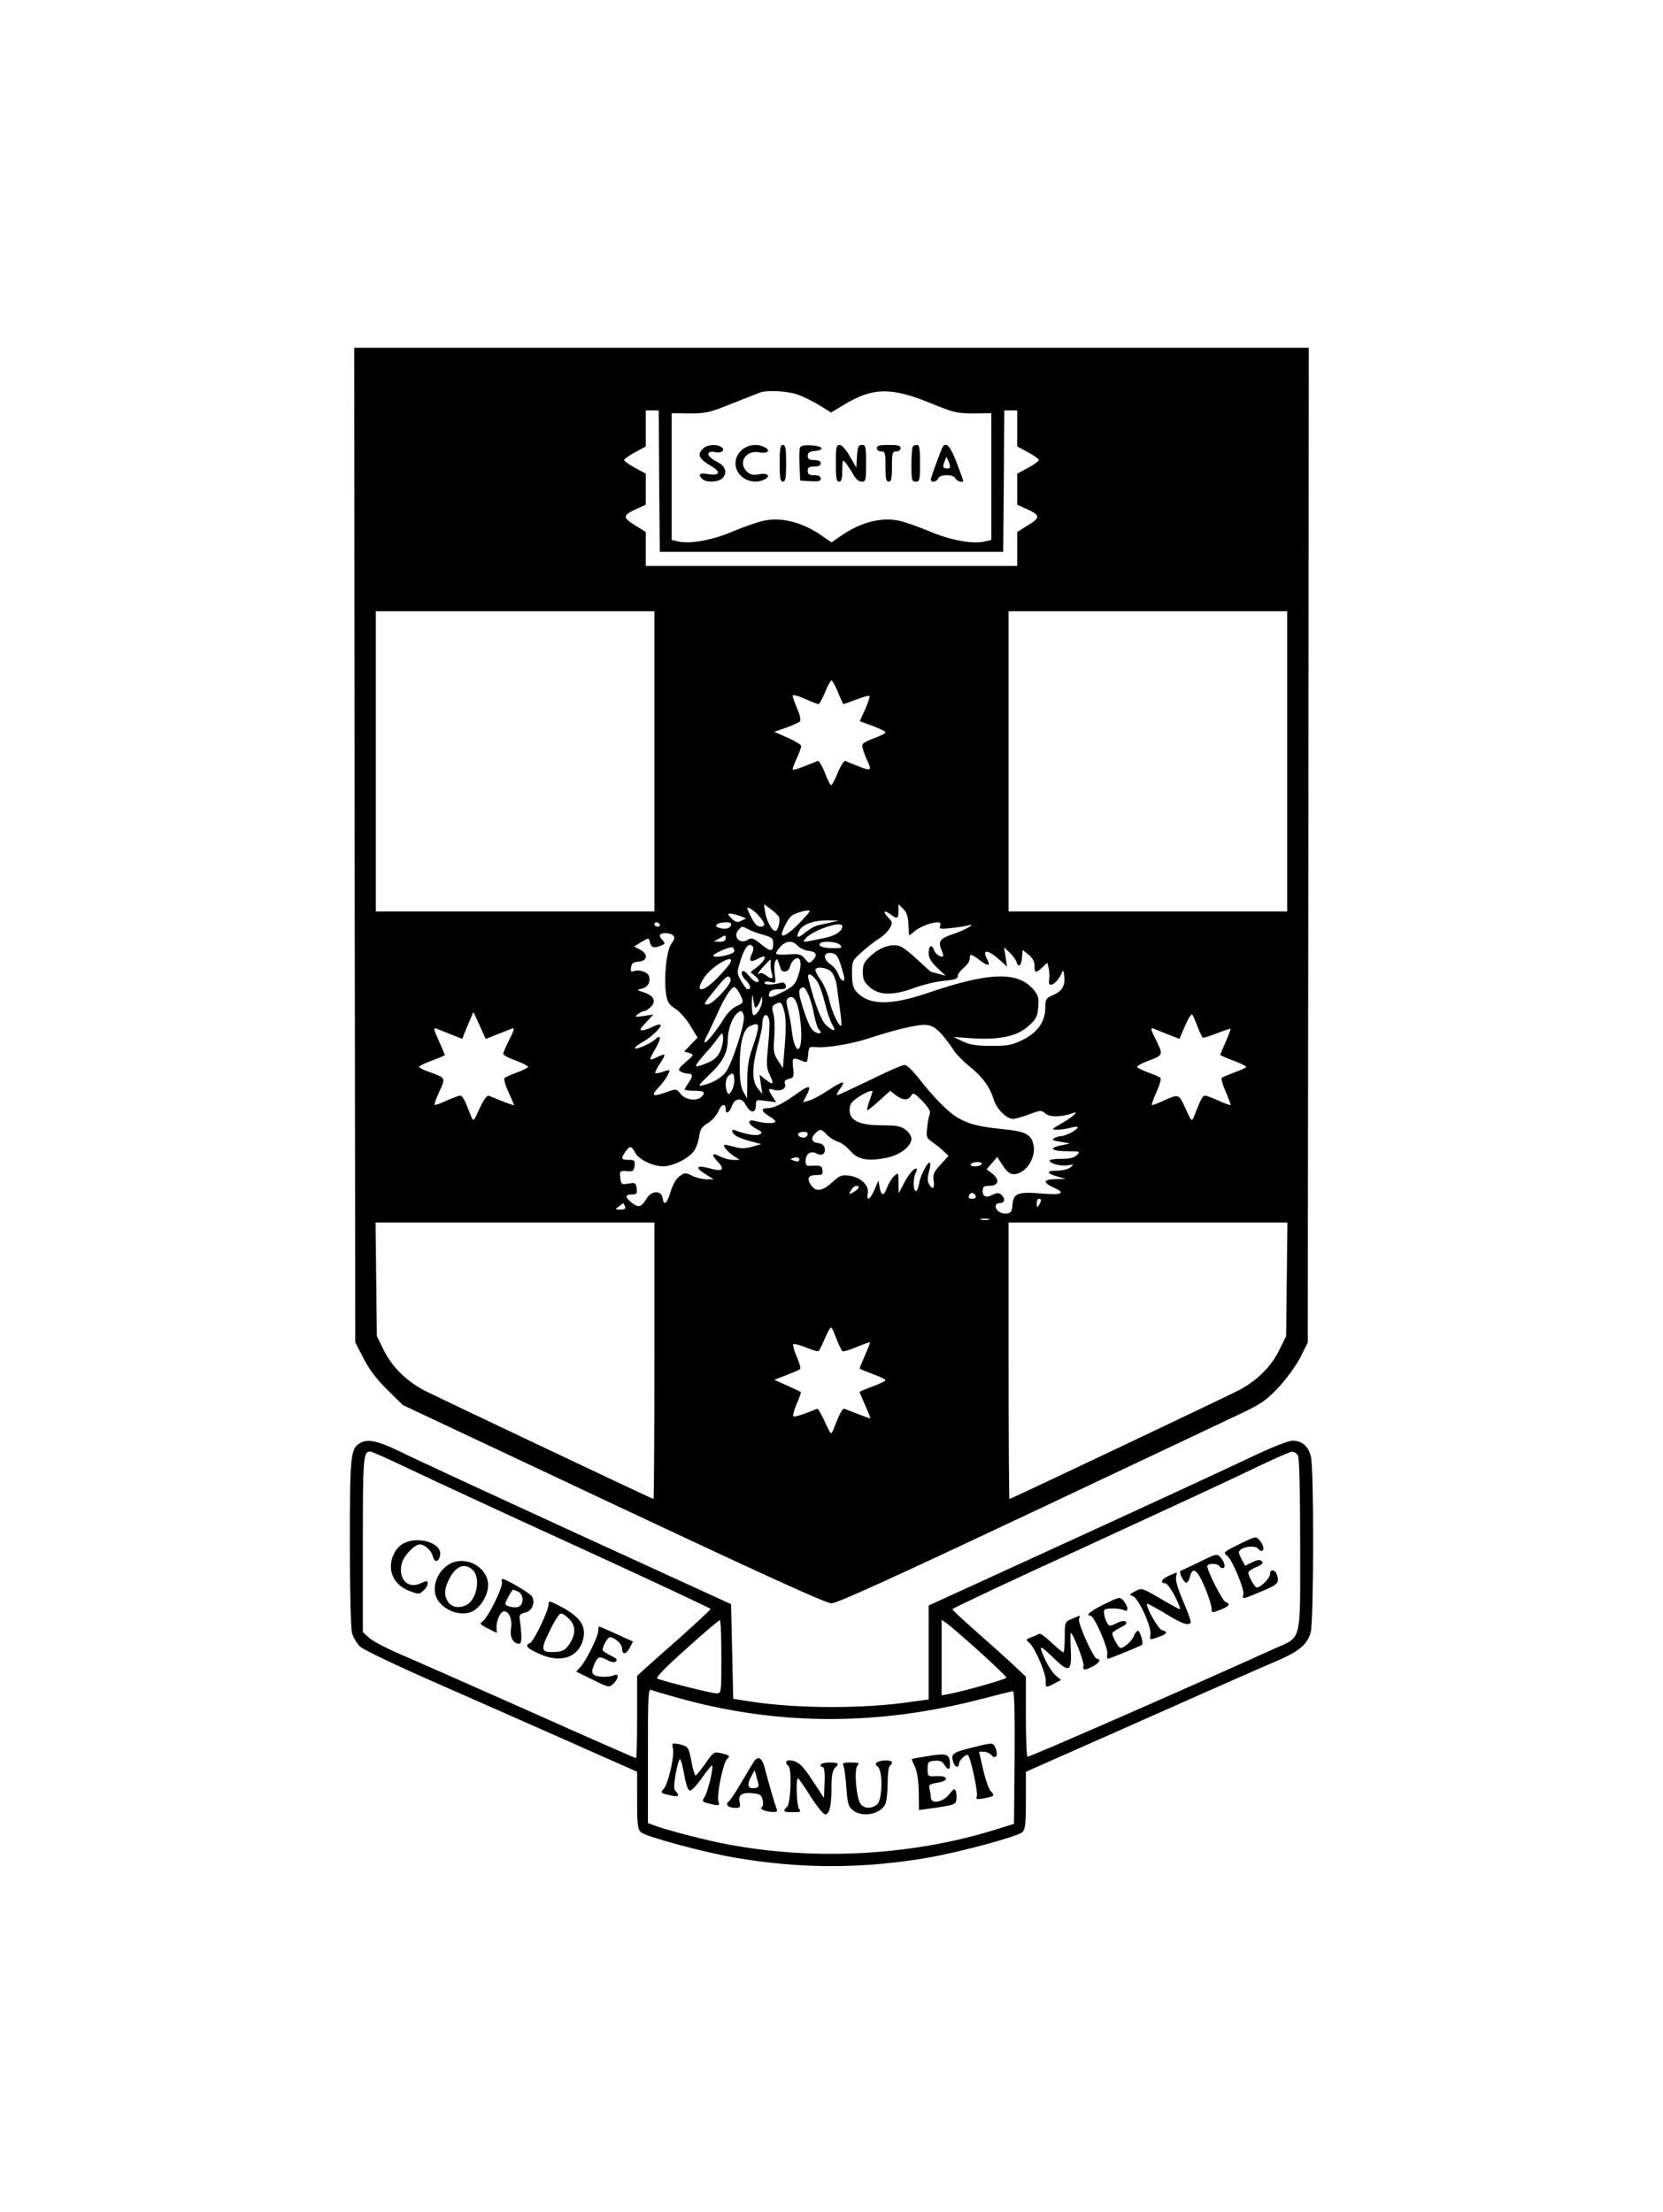 <?xml version="1.0" standalone="no"?>
<!DOCTYPE svg PUBLIC "-//W3C//DTD SVG 20010904//EN"
 "http://www.w3.org/TR/2001/REC-SVG-20010904/DTD/svg10.dtd">
<svg version="1.0" xmlns="http://www.w3.org/2000/svg"
 width="770pt" height="1024pt" viewBox="0 0 770 1024"
 preserveAspectRatio="xMidYMid meet">

<g transform="translate(0,1024) scale(0.1,-0.1)"
fill="#000000" stroke="none">
<path d="M1642 6328 l3 -2303 39 -75 c26 -51 61 -97 110 -145 l71 -70 975
-459 c706 -332 985 -459 1010 -459 25 0 282 117 925 420 490 231 933 441 986
466 81 39 107 58 161 116 35 38 80 100 99 137 l34 68 3 2303 2 2303 -2210 0
-2210 0 2 -2302z m2043 2088 c26 -8 74 -31 105 -50 l58 -36 58 35 c135 82 219
83 399 10 112 -46 126 -49 203 -49 l82 1 0 -293 0 -294 -26 -6 c-57 -15 -162
4 -260 46 -53 22 -118 45 -145 50 -82 16 -176 -9 -264 -70 l-45 -31 -45 31
c-88 61 -182 86 -265 70 -27 -5 -93 -28 -146 -50 -98 -42 -201 -60 -258 -46
l-26 6 0 294 0 293 83 -1 c75 0 91 3 197 46 63 25 122 48 130 51 30 11 118 7
165 -7z m-633 -403 l3 -328 795 0 795 0 3 328 2 327 30 0 30 0 0 -83 0 -84 50
-27 c28 -15 50 -31 50 -36 0 -5 -22 -21 -50 -36 l-50 -27 0 -72 0 -72 40 -18
c67 -30 69 -40 11 -76 l-51 -32 0 -78 0 -79 -860 0 -860 0 0 79 0 78 -51 32
c-58 36 -56 46 11 76 l40 18 0 72 0 72 -50 27 c-27 15 -50 31 -50 36 0 5 23
21 50 36 l50 27 0 84 0 83 30 0 30 0 2 -327z m-22 -1298 l0 -695 -645 0 -645
0 0 695 0 695 645 0 645 0 0 -695z m2930 0 l0 -695 -645 0 -645 0 0 695 0 695
645 0 645 0 0 -695z m-2080 320 c12 -30 24 -55 25 -55 2 0 28 10 59 21 31 12
59 20 62 17 2 -3 -6 -31 -20 -61 l-25 -56 60 -22 c32 -12 59 -25 59 -30 0 -4
-23 -16 -51 -26 -28 -10 -53 -23 -56 -30 -3 -6 5 -33 16 -59 32 -72 37 -71
-95 -17 -6 2 -21 -21 -34 -52 -12 -30 -26 -57 -30 -60 -4 -3 -18 22 -30 56
-13 33 -28 58 -34 56 -92 -38 -116 -45 -116 -38 0 5 9 28 20 52 11 24 20 49
20 55 0 6 -28 23 -62 38 l-63 28 55 19 c30 11 58 23 64 29 5 5 1 28 -13 59
-11 27 -21 54 -21 60 0 6 25 0 56 -14 31 -14 60 -25 64 -25 4 0 18 25 30 55
12 30 26 55 30 55 4 0 18 -25 30 -55z m-273 -1041 c7 -19 -5 -64 -17 -64 -16
0 -40 45 -47 86 l-6 38 32 -23 c18 -13 35 -30 38 -37z m599 -32 c1 -26 3 -49
3 -51 1 -3 11 5 24 16 23 21 78 43 108 43 13 0 16 -5 12 -16 -5 -15 1 -16 48
-11 30 3 65 8 79 12 48 14 -10 -21 -68 -40 -59 -19 -70 -34 -53 -72 6 -14 10
-27 8 -30 -9 -8 -37 10 -42 28 -10 30 -25 22 -25 -13 0 -23 10 -40 40 -69 l39
-37 -32 9 c-17 5 -33 9 -35 9 -2 0 -29 24 -61 54 -31 30 -68 59 -83 65 -37 14
-92 -3 -136 -44 -31 -28 -37 -40 -37 -75 0 -35 6 -47 33 -71 43 -38 109 -39
207 -2 39 14 99 29 135 32 52 5 65 9 65 23 0 9 13 26 28 38 15 12 27 30 27 41
0 25 6 24 47 -7 38 -29 51 -27 34 4 -27 51 4 47 63 -7 l29 -26 -7 45 -7 44 25
-23 c14 -13 28 -32 32 -43 9 -30 23 -21 26 18 l3 36 28 -22 c18 -15 27 -31 27
-51 0 -35 6 -36 36 -8 l23 22 7 -27 c3 -14 4 -38 2 -51 -9 -45 35 -22 58 30 7
17 9 13 12 -18 4 -44 -12 -68 -59 -87 -25 -11 -29 -18 -29 -54 0 -65 -35 -116
-104 -150 -51 -25 -69 -28 -145 -28 -67 0 -97 4 -132 20 l-44 21 87 -6 c125
-8 207 9 259 56 36 32 42 43 46 86 4 41 1 55 -17 78 -73 92 -206 89 -503 -13
-167 -56 -266 -54 -322 9 -15 17 -20 37 -20 83 0 58 1 61 46 101 26 23 61 51
80 62 18 11 40 32 48 47 15 25 14 29 -8 52 -26 28 -17 35 15 11 28 -21 34 -18
34 17 l0 32 22 -22 c16 -16 23 -35 24 -70z m-687 32 c26 -33 26 -44 1 -44 -13
0 -27 14 -40 40 -11 21 -20 42 -20 45 0 12 39 -16 59 -41z m181 -29 c-47 -48
-80 -68 -80 -50 0 16 29 72 44 84 16 14 77 31 85 24 3 -2 -20 -28 -49 -58z
m-273 34 l28 -11 -23 -11 c-19 -9 -27 -7 -45 11 -18 18 -19 22 -5 22 9 0 29
-5 45 -11z m418 -30 c-22 -5 -50 -11 -62 -14 -12 -3 -35 -17 -53 -31 -34 -30
-48 -27 -30 6 16 31 66 49 130 49 l55 -1 -40 -9z m-790 -9 c3 -5 -1 -10 -9
-10 -9 0 -16 5 -16 10 0 6 4 10 9 10 6 0 13 -4 16 -10z m329 -5 c-6 -16 -31
-19 -59 -9 -23 9 0 24 37 24 20 0 26 -4 22 -15z m516 -3 c0 -22 -30 -43 -75
-53 -113 -24 -111 -24 -96 -5 32 39 171 86 171 58z m-432 -16 c15 -8 46 -19
70 -25 37 -11 42 -15 42 -41 0 -38 -12 -38 -59 1 -33 26 -42 29 -59 18 -38
-24 -72 17 -40 49 15 15 14 15 46 -2z m-351 -27 c9 -9 6 -19 -9 -39 -22 -31
-35 -155 -24 -232 6 -38 13 -49 44 -69 20 -13 52 -49 69 -79 l33 -54 -31 -32
-31 -32 23 -7 c23 -8 23 -9 -16 -42 -32 -28 -37 -36 -25 -43 8 -5 22 -10 31
-10 27 0 29 -12 9 -40 -11 -16 -20 -31 -20 -34 0 -3 20 -6 45 -6 46 0 54 -7
33 -28 -22 -22 -75 -14 -96 13 -19 24 -21 25 -62 10 -68 -24 -78 -20 -43 18
28 29 53 68 53 81 0 3 -14 0 -31 -6 -16 -6 -32 -8 -35 -6 -2 3 7 22 21 43 14
20 24 39 21 42 -2 2 -18 -3 -35 -12 -38 -19 -38 -14 -5 42 27 48 26 67 -4 40
-23 -21 -92 -50 -92 -39 0 5 17 18 38 29 42 24 88 70 80 79 -4 3 -20 -2 -37
-10 -16 -9 -38 -16 -47 -16 -14 0 -10 8 17 36 l34 37 -45 -7 c-41 -5 -43 -5
-26 9 11 8 25 15 31 15 7 0 20 9 31 21 23 26 10 50 -36 65 -33 11 -33 11 -8
17 28 7 41 30 33 57 -6 20 -45 33 -70 24 -13 -5 -16 -2 -13 17 2 19 10 25 36
27 41 4 44 35 5 56 l-27 14 34 21 c32 19 35 20 38 3 6 -28 17 -33 47 -22 26
10 27 12 11 29 -9 9 -13 21 -9 24 10 11 48 8 60 -4z m243 -14 c0 -10 -10 -15
-27 -15 l-28 1 25 14 c31 18 30 18 30 0z m334 -34 c10 -11 32 -21 49 -23 37
-4 44 -19 21 -43 -17 -17 -19 -16 -37 6 -17 21 -26 24 -79 20 -49 -2 -59 0
-53 11 30 51 69 62 99 29z m196 4 c11 -13 7 -15 -28 -15 -47 0 -74 8 -66 21 9
15 80 10 94 -6z m-409 -41 c-16 -35 -6 -42 30 -22 42 24 39 -2 -3 -37 l-33
-26 23 -19 c15 -13 19 -21 11 -26 -7 -4 -23 6 -39 26 -19 23 -29 29 -35 21 -4
-8 3 -24 19 -40 23 -24 26 -41 6 -41 -3 0 -16 17 -28 38 -21 38 -21 39 -3 96
18 59 38 83 55 66 6 -6 5 -20 -3 -36z m-81 12 c0 -14 -86 -33 -97 -22 -8 8 79
46 89 40 4 -3 8 -11 8 -18z m492 -61 c9 -27 17 -56 17 -62 2 -24 -17 -13 -27
16 -6 16 -22 37 -36 46 -36 24 -35 57 2 53 23 -3 30 -11 44 -53z m-192 -39
c-16 -53 -24 -63 -83 -92 -51 -26 -64 -26 -54 1 4 10 19 15 42 15 30 0 36 3
33 18 -2 9 -11 15 -19 13 -39 -11 -79 -12 -79 -2 0 7 10 9 27 5 26 -7 26 -7
20 37 -3 25 -2 51 3 59 9 15 8 16 25 -36 7 -21 39 -13 43 11 2 11 11 26 20 33
26 20 37 -12 22 -62z m-319 46 c-5 -10 -32 -41 -60 -70 -70 -72 -109 -69 -59
4 37 54 144 114 119 66z m187 -4 c-1 -13 2 -33 6 -45 8 -26 -1 -29 -28 -8 -10
8 -23 12 -27 9 -17 -10 -9 5 19 34 34 37 32 36 30 10z m281 -37 c11 -11 22
-40 26 -68 3 -26 10 -77 15 -113 5 -35 7 -66 5 -68 -9 -9 -43 62 -55 116 -7
31 -25 75 -41 96 -15 21 -26 43 -23 48 9 15 54 8 73 -11z m-67 -42 c10 -13 27
-59 37 -101 10 -42 26 -88 35 -102 20 -32 6 -34 -28 -3 -23 19 -56 106 -83
216 -7 30 13 25 39 -10z m-399 7 c8 -19 -83 -116 -107 -116 -21 0 -22 -3 47
83 41 50 52 56 60 33z m42 -66 c20 -40 20 -43 -16 -59 -18 -8 -43 -33 -59 -60
-34 -55 -81 -113 -87 -107 -2 2 0 12 6 23 6 10 26 53 46 96 36 83 70 137 85
137 5 0 16 -13 25 -30z m319 -7 c9 -21 21 -63 26 -93 6 -30 15 -59 20 -64 18
-18 10 -26 -14 -15 -19 9 -31 32 -54 100 -20 61 -26 91 -18 99 16 16 22 12 40
-27z m-238 -52 c7 8 14 23 17 34 4 16 5 15 6 -5 1 -27 -23 -70 -40 -70 -5 0
-8 24 -8 53 2 50 2 51 8 13 5 -32 8 -37 17 -25z m193 -22 c6 -28 11 -76 11
-109 0 -99 -32 -85 -44 20 -4 30 -12 75 -18 98 -9 36 -8 46 3 52 21 13 37 -6
48 -61z m-68 -1 c8 -30 9 -76 3 -153 l-9 -110 -23 35 c-20 31 -22 43 -17 110
3 41 1 90 -4 107 -8 27 -7 35 7 43 27 15 31 12 43 -32z m-187 -22 c8 -32 -59
-234 -87 -264 -25 -27 -59 -46 -101 -56 -27 -7 -24 -2 31 51 61 58 83 102 83
163 0 38 17 90 36 111 23 25 31 24 38 -5z m-1142 -85 c29 12 59 23 66 26 17 7
15 -1 -13 -57 -14 -27 -25 -54 -25 -59 0 -6 27 -20 60 -32 33 -12 57 -25 55
-29 -3 -5 -27 -16 -53 -26 -26 -9 -51 -21 -56 -25 -4 -4 3 -33 18 -64 14 -32
26 -59 26 -61 0 -3 -26 6 -117 43 -8 3 -24 -19 -42 -58 -27 -61 -29 -63 -39
-39 -39 99 -41 102 -63 95 -12 -4 -40 -15 -63 -26 -22 -10 -42 -16 -44 -14 -2
2 8 30 22 61 30 65 31 63 -46 91 -27 9 -48 20 -48 24 0 3 27 17 60 29 33 12
60 24 60 25 0 1 -11 28 -25 59 -29 65 -30 70 -12 63 6 -3 36 -14 65 -26 l53
-21 8 23 c5 12 16 40 26 62 l17 40 29 -63 28 -62 53 21z m3243 36 c10 -26 21
-49 24 -51 3 -2 33 7 65 20 33 13 61 22 63 21 2 -2 -8 -29 -22 -61 -14 -31
-25 -58 -25 -60 0 -2 27 -14 60 -26 33 -12 60 -26 60 -29 0 -4 -24 -15 -52
-25 -29 -11 -56 -22 -61 -26 -4 -3 4 -33 18 -64 14 -32 24 -60 23 -62 -2 -1
-22 5 -44 15 -23 11 -51 22 -63 26 -22 7 -24 4 -63 -95 -10 -24 -12 -22 -39
38 -32 70 -29 69 -113 31 -22 -10 -42 -17 -43 -15 -2 2 8 29 22 61 15 32 22
61 18 65 -4 4 -29 15 -55 24 -26 10 -50 21 -53 26 -2 4 22 18 55 30 67 25 67
26 29 102 -22 44 -23 52 -6 45 6 -3 36 -14 65 -26 l53 -21 26 61 c14 33 29 56
33 52 4 -4 15 -30 25 -56z m-1983 26 c2 -16 -1 -70 -6 -121 -8 -80 -7 -97 8
-128 21 -45 17 -50 -19 -22 l-28 22 6 -45 7 -44 -20 24 c-30 35 -29 103 1 209
10 37 19 79 19 93 0 45 25 55 32 12z m-52 -31 c0 -10 -11 -51 -25 -90 -19 -53
-25 -93 -25 -154 l-1 -83 -17 30 c-12 22 -17 54 -17 120 0 107 17 172 48 185
32 13 37 12 37 -8z m850 -30 c19 -22 44 -55 55 -73 11 -18 45 -53 75 -77 60
-48 94 -96 112 -155 13 -42 59 -87 88 -87 11 0 44 9 75 21 54 20 57 20 75 4
20 -18 77 -17 125 1 35 14 5 -16 -48 -46 -49 -28 -51 -30 -22 -30 17 0 45 4
63 9 17 5 32 6 32 2 0 -11 -56 -41 -77 -41 -10 0 -25 -5 -33 -10 -11 -7 -3
-11 30 -16 l45 -8 -43 -9 c-60 -12 -43 -27 31 -27 58 0 60 -1 44 -17 -13 -13
-34 -18 -72 -18 -30 0 -55 -3 -55 -8 0 -14 53 -28 84 -22 29 6 30 5 12 -10
-11 -8 -39 -15 -65 -15 -50 0 -46 -13 9 -28 l35 -10 -47 -1 c-59 -1 -61 -16
-7 -40 57 -26 34 -35 -66 -26 -102 8 -123 0 -127 -53 -2 -30 -7 -38 -26 -40
-26 -4 -52 13 -52 34 0 8 9 14 20 14 23 0 26 22 6 39 -11 9 -20 9 -35 2 -33
-18 -51 -13 -51 14 0 21 5 25 30 25 43 0 51 27 16 55 l-28 22 25 28 24 29 24
-37 c29 -45 49 -53 87 -33 38 20 66 78 58 121 -10 53 -34 66 -138 77 -114 11
-161 23 -213 53 -44 25 -116 98 -185 188 -25 31 -52 57 -61 57 -10 0 -82 -31
-160 -70 -79 -38 -147 -70 -152 -70 -5 0 1 14 13 30 29 40 15 38 -59 -10 -33
-22 -73 -43 -87 -46 l-26 -7 17 33 c23 44 13 48 -35 14 -71 -51 -114 -74 -142
-74 -36 0 -35 -14 2 -37 17 -9 30 -21 30 -25 0 -11 -48 -10 -88 1 -44 13 -44
-12 0 -35 27 -14 29 -18 15 -26 -15 -8 -64 0 -113 19 -23 9 -16 -15 8 -28 13
-7 43 -18 68 -24 l45 -12 -43 -12 c-30 -9 -53 -9 -80 -1 -20 5 -41 10 -45 10
-15 0 9 -31 39 -51 l29 -19 -30 0 c-16 0 -43 7 -59 15 -40 21 -45 10 -12 -24
33 -35 22 -46 -31 -32 -72 20 -80 7 -19 -30 l31 -19 -32 0 c-18 0 -48 7 -67
16 -32 16 -35 16 -60 -2 -16 -12 -31 -39 -41 -71 -16 -56 -31 -68 -37 -30 -5
37 -52 36 -74 -2 -24 -40 -37 -44 -68 -20 -33 26 -33 39 0 39 22 0 25 4 22 28
-2 19 -8 26 -20 25 -10 -2 -26 -4 -35 -5 -14 -2 -19 5 -21 30 -3 31 -2 32 30
30 29 -3 33 0 36 25 3 24 0 27 -27 27 -35 0 -38 6 -15 38 20 29 28 28 45 -5
17 -31 80 -62 129 -63 44 0 118 36 143 71 10 14 21 44 24 67 5 34 12 45 40 62
19 11 40 35 49 55 14 34 34 40 34 9 0 -25 18 -15 29 16 12 36 45 40 62 8 23
-44 49 -45 49 -3 0 24 2 24 47 18 l47 -6 -17 26 c-22 34 -21 40 3 32 32 -10
62 4 55 25 -5 15 0 21 18 25 22 6 24 10 19 52 -5 49 -3 50 50 28 14 -5 17 0
20 32 3 37 4 38 38 35 49 -4 163 15 240 40 127 42 235 67 270 63 25 -3 45 -15
70 -43z m-1024 -76 c-12 -28 -26 -42 -61 -57 -26 -11 -49 -18 -52 -15 -3 3 12
25 33 48 22 24 51 58 64 77 25 33 25 33 28 8 2 -14 -4 -41 -12 -61z m64 -138
c0 -18 -7 -41 -14 -51 -12 -16 -14 -16 -20 -1 -10 25 -7 59 6 72 20 20 28 14
28 -20z m640 -52 c0 -2 -7 -22 -15 -45 -8 -22 -12 -41 -9 -41 4 0 29 20 56 45
l50 45 25 -20 c32 -25 59 -26 72 -2 10 15 15 12 52 -26 29 -30 39 -48 34 -60
-4 -9 -10 -38 -12 -63 -5 -42 -3 -48 22 -65 15 -11 39 -29 52 -42 l25 -23 -37
-41 c-32 -34 -36 -45 -32 -74 6 -37 -6 -45 -22 -15 -7 12 -7 31 0 56 6 20 8
39 5 42 -9 9 -45 -59 -51 -99 -4 -21 -11 -36 -16 -32 -12 7 -11 61 1 85 6 10
7 19 2 19 -13 0 -37 -30 -60 -75 l-21 -40 -1 49 c0 48 0 49 -20 31 -11 -10
-25 -33 -32 -51 -15 -43 -27 -43 -35 -2 l-6 32 -18 -42 c-21 -48 -38 -56 -31
-14 5 36 -33 72 -86 79 -35 5 -44 1 -79 -31 -47 -42 -76 -46 -99 -11 -20 30
-11 45 27 45 26 0 30 3 27 23 -3 19 -8 22 -41 20 -33 -2 -37 0 -37 21 0 34 23
50 50 36 26 -14 44 -2 38 26 -2 12 -13 20 -31 22 -30 4 -35 23 -11 46 21 21
27 20 53 -8 13 -13 35 -27 49 -31 14 -3 40 -22 57 -41 36 -43 83 -52 170 -34
64 13 115 53 115 89 0 11 -12 29 -26 40 -22 17 -41 21 -106 21 -95 0 -143 17
-152 54 -4 15 -2 35 4 46 13 24 100 73 100 56z m-300 -195 c0 -6 -4 -12 -9
-15 -13 -8 -42 4 -35 15 7 12 44 12 44 0z m-43 -127 c-2 -2 -12 -1 -22 3 -18
6 -18 7 1 13 17 7 33 -5 21 -16z m848 -14 c-3 -5 -17 -10 -31 -10 -14 0 -22 4
-19 10 3 6 17 10 31 10 14 0 22 -4 19 -10z m-570 -110 c-3 -5 -15 -15 -26 -21
-19 -10 -20 -9 -9 10 6 12 18 21 26 21 8 0 12 -4 9 -10z m543 -38 c2 -7 -5
-12 -17 -12 -14 0 -19 5 -14 15 6 17 25 15 31 -3z m302 -19 c0 -5 -5 -15 -10
-23 -8 -12 -10 -11 -10 8 0 12 5 22 10 22 6 0 10 -3 10 -7z m-1926 -28 c4 -11
-2 -15 -21 -15 -26 0 -26 1 -7 15 10 8 20 15 20 15 1 0 4 -7 8 -15z m1684 -62
c-10 -2 -26 -2 -35 0 -10 3 -2 5 17 5 19 0 27 -2 18 -5z m-1548 -653 c0 -352
-2 -640 -4 -640 -6 0 -970 457 -1056 500 -86 44 -153 109 -193 189 l-32 65 -3
263 -3 263 645 0 646 0 0 -640z m2928 377 l-3 -263 -32 -65 c-39 -79 -107
-145 -192 -188 -83 -42 -1051 -501 -1057 -501 -2 0 -4 288 -4 640 l0 640 646
0 645 0 -3 -263z m-2083 -280 c10 -26 22 -50 26 -53 4 -2 34 6 66 20 32 13 59
23 61 21 2 -1 -9 -28 -23 -60 -14 -32 -25 -59 -25 -61 0 -1 27 -13 60 -25 33
-12 60 -25 60 -29 0 -4 -27 -17 -60 -29 -33 -12 -60 -24 -60 -25 0 -2 11 -29
25 -60 14 -31 25 -59 25 -61 0 -4 -24 5 -118 42 -11 5 -20 -11 -54 -97 -10
-24 -12 -22 -39 38 -16 35 -32 62 -36 60 -55 -24 -105 -40 -110 -35 -3 4 4 29
16 58 12 28 21 52 19 54 -2 2 -30 15 -63 30 l-60 27 57 22 c31 12 60 24 63 28
4 3 -4 29 -16 57 -12 29 -19 54 -16 58 4 3 30 -4 58 -15 28 -12 55 -20 59 -17
4 3 18 30 30 60 13 31 26 53 30 48 4 -4 15 -30 25 -56z"/>
<path d="M3256 8164 c-30 -29 -21 -48 42 -85 42 -25 32 -43 -19 -34 -40 7 -49
-1 -27 -23 17 -17 74 -15 93 4 25 26 14 57 -27 77 -47 23 -52 52 -8 44 32 -7
51 10 29 24 -22 14 -66 10 -83 -7z"/>
<path d="M3435 8157 c-39 -33 -39 -91 -1 -123 29 -26 74 -31 107 -13 30 15 12
31 -27 23 -26 -5 -40 -2 -54 11 -45 41 -8 102 54 91 39 -8 57 8 27 23 -32 18
-78 13 -106 -12z"/>
<path d="M3610 8095 c0 -69 3 -85 15 -85 12 0 15 16 15 85 0 69 -3 85 -15 85
-12 0 -15 -16 -15 -85z"/>
<path d="M3704 8167 c-3 -8 -4 -45 -2 -83 l3 -69 48 -3 c37 -2 47 0 47 12 0
11 -10 16 -30 16 -23 0 -30 4 -30 20 0 16 7 20 30 20 20 0 30 5 30 15 0 10
-10 15 -30 15 -23 0 -30 5 -30 19 0 15 8 21 33 23 49 5 38 23 -16 26 -33 2
-49 -1 -53 -11z"/>
<path d="M3870 8095 c0 -69 3 -85 15 -85 11 0 15 13 15 53 1 51 1 52 18 31 9
-12 25 -36 34 -53 11 -19 25 -31 38 -31 19 0 20 6 20 85 0 78 -2 85 -19 85
-17 0 -20 -8 -23 -52 l-3 -53 -30 52 c-18 32 -37 53 -47 53 -16 0 -18 -11 -18
-85z"/>
<path d="M4060 8165 c0 -8 9 -15 20 -15 18 0 20 -7 20 -70 0 -56 3 -70 15 -70
12 0 15 14 15 70 0 63 2 70 20 70 11 0 20 7 20 15 0 12 -13 15 -55 15 -42 0
-55 -3 -55 -15z"/>
<path d="M4227 8173 c-4 -3 -7 -42 -7 -85 0 -71 2 -78 20 -78 18 0 20 7 20 85
0 64 -3 85 -13 85 -8 0 -17 -3 -20 -7z"/>
<path d="M4365 8171 c-9 -16 -55 -141 -55 -151 0 -16 27 -12 34 5 3 9 18 15
40 15 21 0 36 -6 40 -15 5 -13 36 -22 36 -11 0 2 -14 41 -31 85 -28 75 -48 97
-64 72z m32 -97 c-3 -3 -12 -4 -20 -2 -11 2 -12 9 -5 28 l10 25 11 -23 c5 -12
8 -25 4 -28z"/>
<path d="M1667 3559 c-44 -26 -47 -57 -47 -461 0 -221 4 -398 10 -419 5 -19
22 -47 37 -62 16 -15 156 -82 333 -160 168 -74 450 -198 628 -277 l322 -143 0
-132 c0 -113 3 -134 18 -148 22 -20 284 -91 432 -117 307 -53 593 -53 900 0
148 26 410 97 433 117 14 14 17 35 17 148 l0 132 533 236 c292 130 571 253
619 273 112 47 152 80 167 138 14 55 15 752 1 811 -11 48 -41 75 -85 75 -19 0
-93 -29 -186 -73 -85 -41 -457 -213 -826 -382 l-673 -308 0 -217 0 -218 -80
-11 c-223 -33 -531 -32 -750 2 l-75 12 -5 219 -5 219 -705 323 c-388 178 -756
348 -818 379 -113 55 -159 65 -195 44z m233 -122 c96 -46 448 -209 783 -362
334 -153 607 -281 607 -284 0 -4 -64 -63 -142 -133 -79 -69 -155 -137 -170
-151 l-28 -26 0 -191 c0 -104 -2 -190 -5 -190 -3 0 -227 98 -497 219 -271 120
-542 240 -603 266 -60 26 -122 59 -137 73 l-28 26 0 406 c0 408 2 430 35 430
5 0 89 -37 185 -83z m4110 64 c6 -13 10 -161 10 -414 0 -460 10 -422 -122
-481 -392 -178 -1135 -503 -1140 -499 -5 2 -8 86 -8 187 l0 183 -57 54 c-32
30 -109 99 -170 153 -62 54 -113 102 -113 106 0 4 278 135 618 290 339 156
689 318 777 361 88 42 168 78 177 78 10 1 22 -8 28 -18z m-2670 -931 c0 -167
0 -170 -22 -170 -23 0 -255 58 -275 69 -8 4 43 56 135 138 81 73 150 132 155
132 4 1 7 -75 7 -169z m1198 21 c67 -61 122 -114 122 -118 -1 -7 -189 -61
-267 -76 l-33 -6 0 175 0 175 28 -20 c15 -11 82 -69 150 -130z m-1419 -206
c469 -135 939 -138 1429 -10 72 19 137 35 142 35 7 0 9 -105 8 -307 l-3 -307
-90 -28 c-400 -124 -870 -145 -1285 -57 -98 21 -248 61 -294 79 l-26 10 0 311
c0 284 1 311 16 305 9 -4 56 -18 103 -31z"/>
<path d="M1868 3094 c-34 -18 -58 -62 -58 -106 0 -51 32 -93 84 -113 44 -17
47 -17 66 0 11 10 20 24 20 32 0 16 -2 16 -34 2 -59 -27 -105 23 -85 95 9 34
59 86 83 86 22 0 54 -29 60 -55 8 -33 30 -27 34 8 7 54 -104 87 -170 51z"/>
<path d="M2106 3009 c-60 -16 -104 -88 -91 -148 15 -70 121 -115 180 -77 37
24 65 75 65 118 0 71 -80 127 -154 107z m84 -39 c36 -36 18 -134 -29 -160 -32
-17 -69 -12 -85 12 -21 30 -20 61 4 108 31 61 73 77 110 40z"/>
<path d="M2324 2915 c7 -20 -67 -170 -91 -183 -14 -8 -10 -13 25 -31 l42 -21
-1 22 c-2 34 18 78 35 78 24 0 39 -39 32 -81 -6 -39 10 -69 38 -69 13 0 13 35
2 117 -2 16 4 22 25 27 32 6 49 47 32 75 -9 15 -119 80 -137 81 -4 0 -5 -7 -2
-15z m77 -45 c24 -13 25 -56 2 -68 -17 -9 -63 1 -63 13 0 10 30 65 36 65 3 0
14 -5 25 -10z"/>
<path d="M2540 2812 c0 -29 -69 -172 -86 -179 -26 -10 -15 -24 39 -48 99 -47
183 -21 206 62 18 66 -13 110 -116 162 -41 20 -43 21 -43 3z m95 -67 c31 -31
32 -71 2 -116 -19 -28 -30 -34 -62 -37 -71 -4 -75 6 -30 97 21 45 45 81 52 81
8 0 25 -11 38 -25z"/>
<path d="M2770 2690 c0 -26 -55 -137 -82 -167 l-20 -22 75 -37 c75 -37 77 -38
97 -19 25 23 27 51 3 39 -26 -11 -82 -9 -95 4 -8 8 -8 19 2 42 17 41 24 44 61
25 21 -12 35 -13 42 -6 7 7 -1 15 -27 27 -20 10 -36 21 -36 25 0 18 24 59 34
59 21 0 56 -31 56 -50 0 -32 18 -32 35 0 l16 30 -77 35 c-42 19 -78 35 -80 35
-2 0 -4 -9 -4 -20z"/>
<path d="M5746 3095 c-82 -41 -84 -42 -64 -58 23 -17 81 -156 75 -178 -7 -25
-4 -24 76 10 83 34 90 41 81 75 -7 30 -34 36 -34 7 0 -18 -43 -61 -61 -61 -9
0 -39 53 -39 69 0 6 17 18 37 26 27 11 34 18 25 27 -8 8 -20 7 -44 -5 l-33
-16 -17 32 c-15 30 -16 33 0 45 19 14 68 16 77 2 3 -5 10 -10 16 -10 15 0 10
26 -8 48 -18 20 -18 20 -87 -13z"/>
<path d="M5555 3009 c-44 -21 -84 -40 -88 -41 -12 -5 15 -59 27 -55 6 2 13 14
16 28 12 48 34 32 68 -48 18 -43 32 -88 32 -100 0 -21 1 -21 40 -6 43 17 49
27 24 37 -14 5 -84 142 -84 165 0 14 47 14 55 1 3 -5 10 -10 16 -10 15 0 10
26 -8 48 -18 20 -19 20 -98 -19z"/>
<path d="M5413 2945 c-34 -14 -44 -35 -18 -35 8 0 28 -27 45 -60 17 -33 27
-60 23 -60 -5 0 -46 23 -92 50 -83 48 -84 49 -115 33 -28 -15 -29 -16 -10 -23
26 -10 87 -144 81 -177 -5 -27 -4 -27 40 -11 38 14 42 23 13 31 -18 5 -78 112
-68 122 2 2 39 -19 83 -45 77 -47 108 -59 118 -42 3 4 -13 48 -34 97 -24 55
-37 99 -34 113 3 12 4 22 3 22 -2 -1 -18 -7 -35 -15z"/>
<path d="M5115 2814 c-65 -32 -92 -54 -66 -54 17 0 83 -151 78 -177 -2 -13 -1
-23 2 -23 7 0 154 60 159 65 8 7 -10 65 -19 65 -5 0 -14 -11 -19 -24 -8 -23
-45 -56 -62 -56 -8 0 -38 53 -38 68 0 4 16 16 36 26 26 12 34 20 27 27 -7 7
-21 5 -43 -6 -27 -14 -34 -15 -41 -3 -14 20 -22 58 -15 65 9 9 68 8 89 -1 12
-6 17 -4 17 7 0 8 -8 24 -17 35 -18 20 -18 20 -88 -14z"/>
<path d="M4963 2745 c-33 -14 -33 -15 -33 -85 0 -38 -3 -70 -6 -70 -4 0 -29
20 -56 46 -26 25 -52 43 -57 40 -4 -3 -20 -10 -36 -16 -26 -10 -27 -11 -7 -28
25 -23 75 -139 74 -174 -1 -33 0 -33 40 -12 l31 16 -25 21 c-14 12 -38 48 -52
81 -29 65 -25 65 54 -11 61 -58 73 -49 68 51 -2 42 -2 76 0 76 10 0 63 -136
59 -151 -6 -23 5 -24 43 -4 30 15 40 35 19 35 -15 0 -90 166 -83 185 7 18 8
18 -33 0z"/>
<path d="M3116 2143 c7 -36 -22 -162 -43 -185 -17 -19 -16 -20 40 -32 28 -7
35 2 15 22 -9 9 -8 28 1 82 7 38 16 68 20 65 4 -2 13 -36 20 -75 8 -46 17 -70
26 -70 8 0 33 27 56 60 23 33 44 58 46 56 8 -7 -19 -120 -34 -144 -15 -24 -15
-24 41 -37 26 -5 28 -4 22 17 -8 31 23 180 41 195 16 13 10 18 -33 27 -28 6
-33 3 -68 -49 -21 -30 -42 -55 -45 -55 -4 0 -13 28 -19 62 -13 70 -15 73 -59
83 -32 6 -33 6 -27 -22z"/>
<path d="M4493 2147 c-85 -21 -93 -29 -77 -71 7 -19 24 -21 24 -3 0 18 36 51
43 40 14 -22 46 -173 40 -189 -5 -15 -2 -16 33 -10 49 10 51 12 31 34 -9 10
-25 55 -35 100 l-19 82 22 0 c12 0 28 -7 35 -15 19 -23 33 -3 21 28 -12 31
-11 31 -118 4z"/>
<path d="M4285 2108 c-33 -5 -61 -11 -63 -12 -1 -2 5 -17 14 -35 10 -21 17
-62 18 -117 l1 -84 45 6 c121 17 125 19 128 42 2 13 1 31 -3 40 -5 13 -10 11
-31 -16 -29 -37 -84 -46 -84 -14 0 9 -3 27 -6 39 -5 20 -1 23 35 29 56 9 55
33 -1 31 -43 -2 -43 -2 -43 33 0 32 3 35 32 38 24 2 35 -2 45 -17 19 -31 30
-26 26 12 -4 38 -18 41 -113 25z"/>
<path d="M3493 2088 c-5 -7 -31 -50 -57 -95 -26 -45 -54 -87 -62 -94 -18 -15
-2 -29 34 -29 18 0 21 4 17 23 -8 36 7 49 55 45 38 -3 45 -7 51 -30 4 -17 3
-31 -4 -35 -13 -8 17 -21 52 -22 18 -1 22 3 16 17 -7 18 -36 116 -55 190 -11
42 -29 53 -47 30z m4 -126 c-33 -6 -40 12 -21 49 l18 34 11 -40 c11 -37 10
-40 -8 -43z"/>
<path d="M3640 2081 c0 -6 5 -13 10 -16 17 -10 12 -171 -5 -189 -23 -22 -19
-26 26 -26 36 0 40 2 29 15 -11 14 -16 132 -6 142 2 2 28 -34 57 -81 32 -50
61 -86 70 -86 20 0 29 39 29 131 0 47 5 72 15 83 23 22 19 26 -25 26 -37 0
-55 -13 -29 -22 6 -2 9 -30 7 -73 l-3 -69 -53 81 c-49 75 -70 92 -109 93 -7 0
-13 -4 -13 -9z"/>
<path d="M4062 2081 c-10 -6 -10 -10 3 -21 23 -19 21 -151 -3 -173 -23 -21
-56 -22 -75 -2 -21 20 -34 160 -17 180 11 13 7 15 -30 15 -36 0 -41 -2 -34
-17 4 -10 10 -56 13 -101 5 -72 9 -86 30 -103 43 -35 128 -19 150 28 6 13 11
57 11 98 0 41 5 77 10 80 6 3 10 10 10 16 0 11 -50 12 -68 0z"/>
</g>
</svg>
